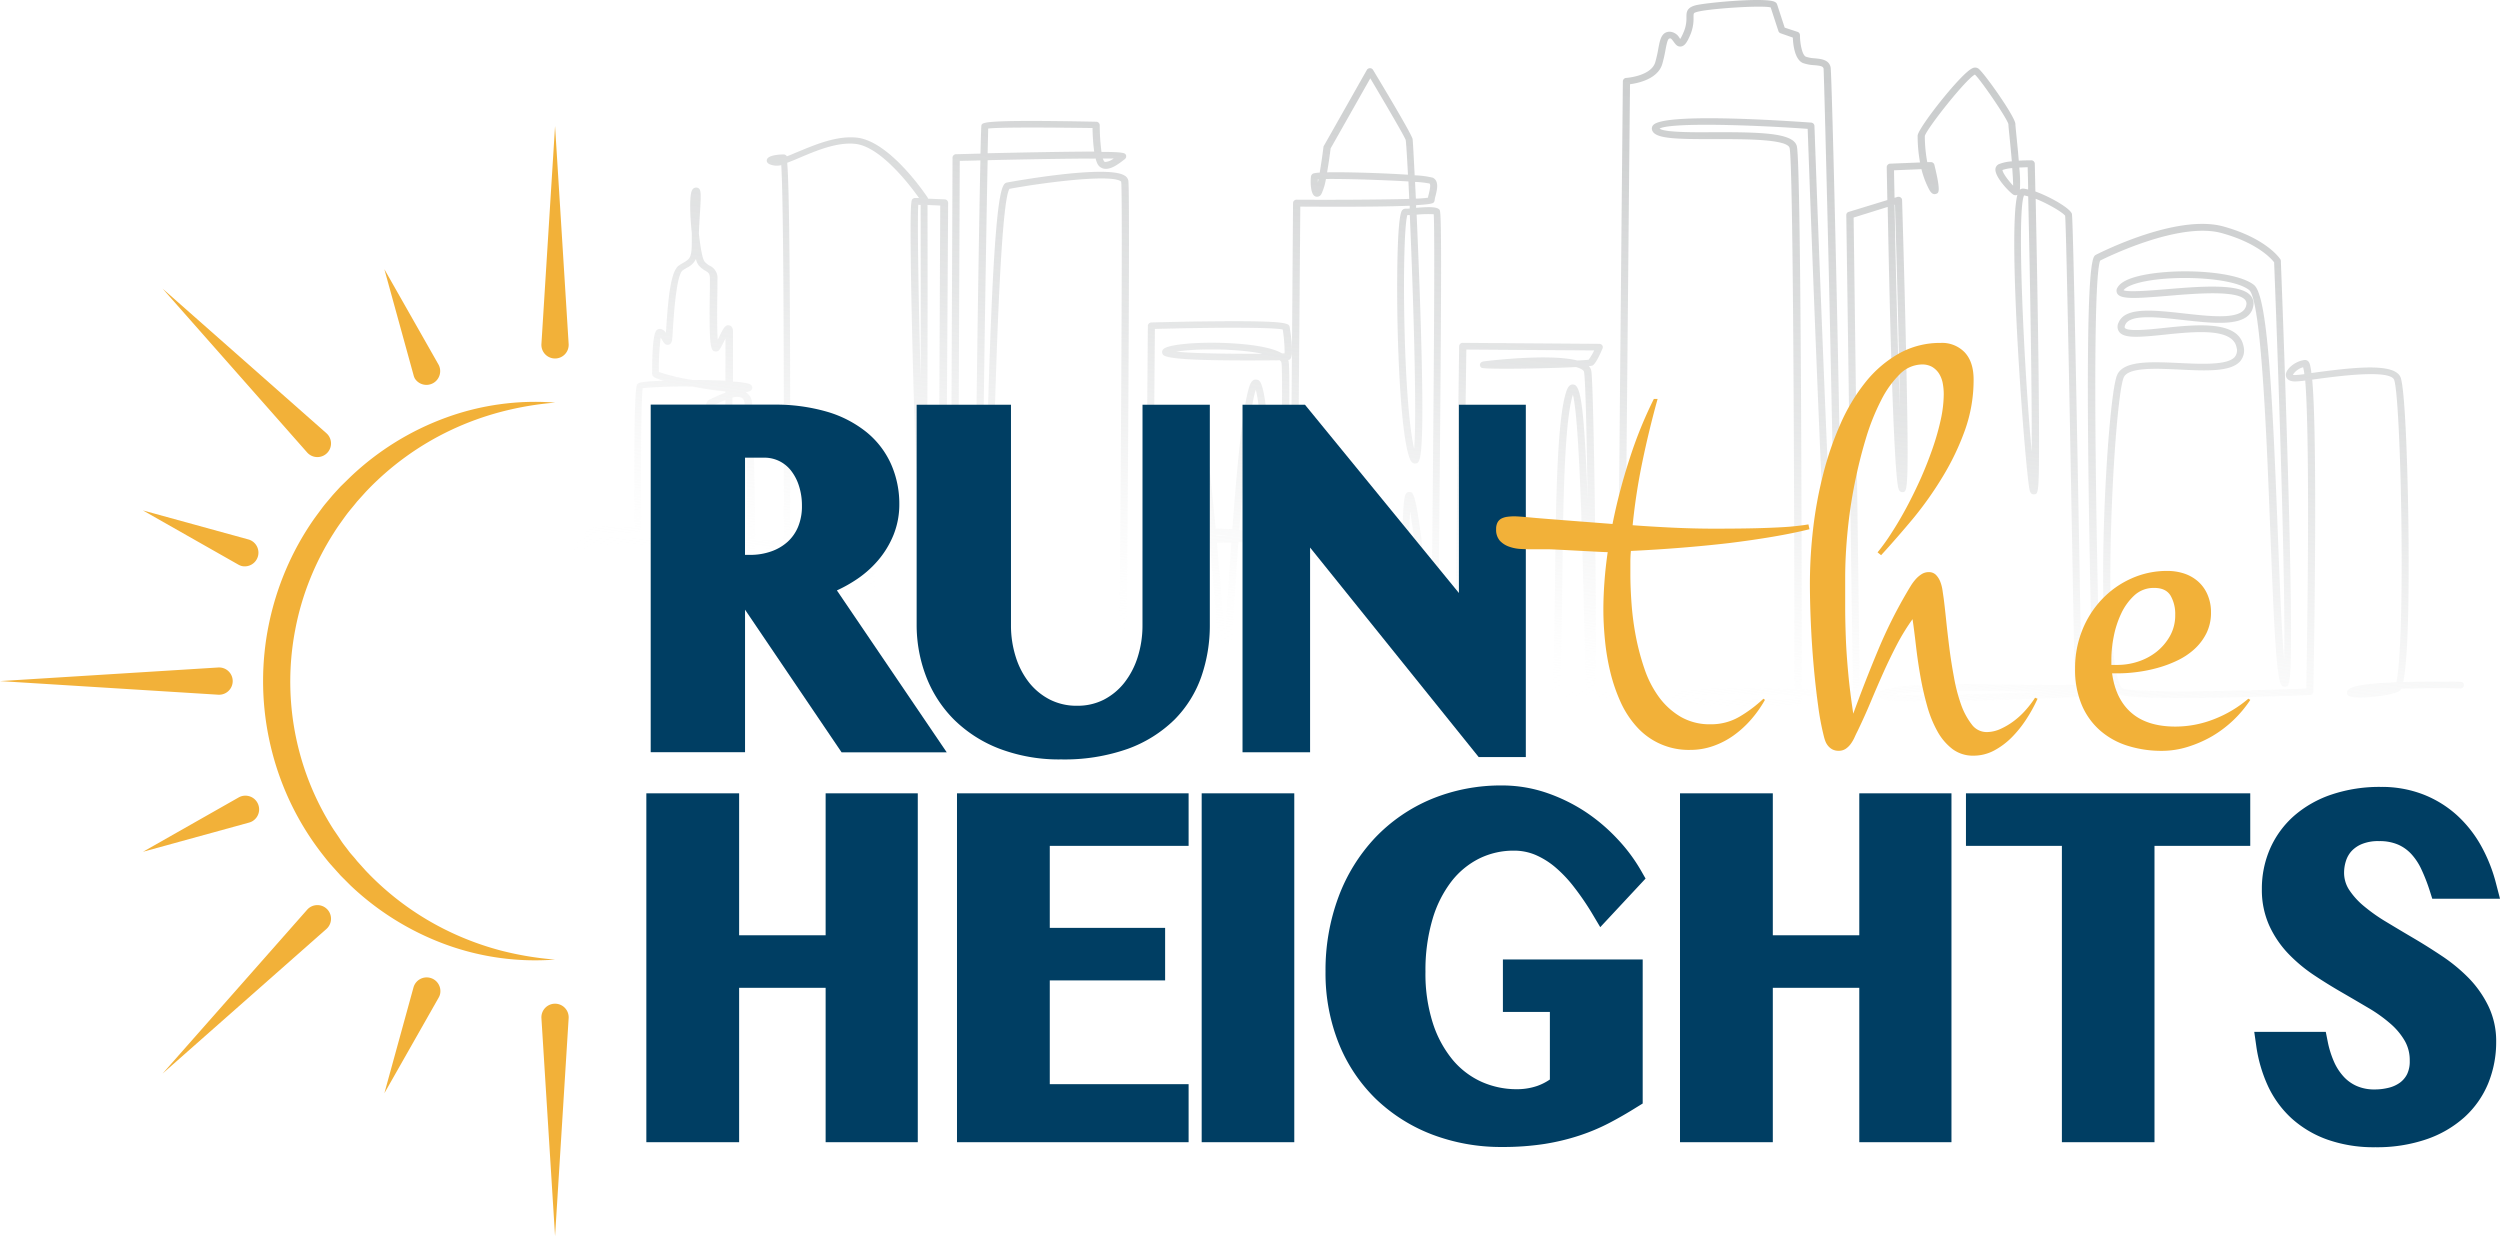 <?xml version="1.0" encoding="UTF-8"?>
<svg xmlns="http://www.w3.org/2000/svg" xmlns:xlink="http://www.w3.org/1999/xlink" viewBox="0 0 705.7 348.94" preserveAspectRatio="xMinYMid"><defs><linearGradient id="linear-gradient" x1="391.54" y1="381.17" x2="468.2" y2="-136.14" gradientUnits="userSpaceOnUse"><stop offset="0.36" stop-color="#fff" stop-opacity="0"/><stop offset="0.41" stop-color="#e8e9e9" stop-opacity="0.25"/><stop offset="0.47" stop-color="#d2d4d5" stop-opacity="0.48"/><stop offset="0.53" stop-color="#c0c3c4" stop-opacity="0.67"/><stop offset="0.6" stop-color="#b3b6b7" stop-opacity="0.81"/><stop offset="0.66" stop-color="#a9acad" stop-opacity="0.92"/><stop offset="0.73" stop-color="#a3a7a8" stop-opacity="0.98"/><stop offset="0.82" stop-color="#a1a5a6"/></linearGradient></defs><g id="Layer_2" data-name="Layer 2"><g id="Group_2_copy_2_Image" data-name="Group 2 copy 2 Image"><path d="M435.56,200.77c-2.51,0-6.11-.18-9.26-.43-10.09-.79-10.25-1.61-10.39-2.34-.24-1.21,1.39-1.52,2.18-1.67,3.45-.65,11.94-.94,20-1.06.58-6.19.72-18.81.85-30.27.24-21.75.51-46.41,3.16-54.36.24-.73.74-2.27,2.05-2.09,1.83.25,3,4,4,32.7-.24-18-.6-33.92-1-36.24,0-.08-.06-.34-.54-.67a6,6,0,0,0-1.76-.73c-8.55.45-25.83.7-26.63.21a.94.94,0,0,1-.45-1c.15-.66.85-.77,1.08-.81s18.35-2.31,26.37-.25c1.6-.07,2.75-.14,3.22-.22A15.67,15.67,0,0,0,450,98.92l-36.08-.25-1.34,100a.9.9,0,0,1-.32.67,1,1,0,0,1-.75.25c-.13,0-6.84-.41-14.34-.65-2.39.88-19.43,1.53-20.9.73a1,1,0,0,1-.56-1c.13-.8,1.05-1,1.95-1.17,3.27-.67,11-.65,18.3-.44.23-2.69.13-11.88,0-20.79-.16-14.84-.34-31.67.58-36,.2-1,.66-1.44,1.35-1.4,1.2.06,2.07.11,5.15,29.11.34,3.22.67,6.44,1,9.5.51-46.06,1.1-110.85.67-117a31.44,31.44,0,0,0-4.82.12c.32,7.45.67,16,.95,24.28,1.52,45.26.12,45.61-1.11,45.93-.77.19-1.36-.26-1.78-1.36-2.6-6.69-3.3-30.56-3.45-37.71-.22-10.31-.23-30.33,1.26-32.33a1.19,1.19,0,0,1,1-.5c.3,0,.71,0,1.17-.05,0-.26,0-.53,0-.79-5.18.22-14.4.36-30.88.25l-1.08,138.18a1,1,0,0,1-1,.93h-2.55a.81.81,0,0,1-.37.4,1.16,1.16,0,0,1-1.07,0,.73.73,0,0,1-.42-.44c-9.16,0-29.53-.12-33-.55-1.14-.15-1.91-1.05-2.36-2.71,0,.66,0,1.08,0,1.22,0,1.17-.38,1.9-1.14,2.17-1,.39-2.1-.37-2.69-.9-.54-.08-1.79-.27-3.49-.5a1,1,0,0,1-.94.88c-29.86,1.76-30.21.12-30.39-.77-.25-1.18,1.36-1.7,2.33-2,6.91-2.2,19.49-1.18,27-.27.43-49.18,1.09-139.5.61-142.66,0,0-.05-.09-.16-.16-3.17-2.1-23.25.63-31.38,2.17-2.61,4-4,55.57-4.85,89.81-.65,25.08-1.22,46.75-2.07,50.6a1.31,1.31,0,0,1-.86,1.13,1.12,1.12,0,0,1-1-.25c-.54-.52-1.45-1.38-.51-80.12.27-22.26.75-53.46,1.09-69.2l-5.83.14-.62,150a1,1,0,0,1-1,.93c-5.95.11-35.79.59-38.34-.39-2.13-.81-2.46-7.31-1.45-29,.08-1.9.16-3.59.21-4.91,0-1,.1-2.68,1.4-2.78.95-.06,1.83-.13,4.76,10.27.91,3.23,1.81,6.76,2.52,9.76.24-5.42.41-14.12.56-22.13.23-12.68.48-25.79,1-30.7.1-.94.24-1.68.93-1.94a1.25,1.25,0,0,1,1.11.17c.47.36,1.57,1.22,4.47,32.15,1.15,12.2,2.59,30,2.33,32.5,1.32.83,9.06.58,16-.2l.61-131.13-3.59-.15c0,5.38.06,22.67,0,39.78,0,12-.07,21.65-.15,28.54-.16,13.83-.16,13.83-1.35,13.92a1.06,1.06,0,0,1-1.15-1c-.5-2.87-1.2-24.22-1.64-42.83-.92-39.05-.33-39.7,0-40.05a1.12,1.12,0,0,1,.78-.34l1.11,0c-2.18-3.09-10.7-14.51-18-15.28-5.16-.54-10.92,1.89-15.56,3.85-1.36.58-2.57,1.09-3.65,1.48.41,4.67.79,20.17.85,73.55,0,36.66-.12,73.61-.12,74a.88.88,0,0,1-.33.68,1,1,0,0,1-.75.25c-2.14-.17-5.16-.37-8.56-.54v.23a1,1,0,0,1-.88.94c-28.15,3.24-29,1.24-29.29.48-.18-.45-.18-1.15.91-1.87,3.55-2.33,17.25-2.21,27.25-1.76,0-4.14,0-8.78-.07-13.68-9.13-.79-27.37-.84-44.7-.32-.85,5.56-1.51,11.76-1.28,13.44a.67.67,0,0,1,.52.57,1,1,0,0,1-.65,1.16,1.22,1.22,0,0,1-1,0c-2.55,0-13.14,1-19.78,1.7a1,1,0,0,1-1.1-.83,1,1,0,0,1,.89-1c11.3-1.14,16.63-1.62,19.19-1.67-.16-1.84,0-5.75,1.39-14.34a1,1,0,0,1,1-.8c.13,0,12.93-.4,25.7-.36,9.64,0,15.86.28,19.89.64,0-.71,0-1.41,0-2.13-3.91.21-13.54.58-23,.75-22.22.4-22.7-.59-23.09-1.38-.63-1.29-.9-7.14-.94-11.16a6.38,6.38,0,0,1-.82,0,1.88,1.88,0,0,1-1.23-.81c-1.49-2.12-.2-8.51-.19-8.57.12-.47.21-.82,2.85-1,.45-2.22,1-2.56,1.33-2.74,1.33-.77,4.33-.78,8.76-.72,1.41,0,3.26,0,4.14,0v-.17c-.24-39,.47-39.69.89-40.12.22-.23.68-.7,7.44-.88a16,16,0,0,1-2.4-.79c-.23-.12-.95-.48-.95-1.19,0-11.39,1-12.09,1.45-12.43a1.29,1.29,0,0,1,1.06-.2,2.59,2.59,0,0,1,1.39,1.07c0-.28,0-.58.06-.89.63-10.09,1.45-16.64,3.61-18.11.51-.35,1-.62,1.39-.86,1.67-1,2.24-1.29,2.24-6,0-.73,0-1.51,0-2.3-.56-5.24-.68-10.94.11-12.14a1.25,1.25,0,0,1,1.45-.65c1.13.33,1.09,1.37.72,7.55-.11,1.72-.22,3.6-.28,5.37.41,3.78,1,7.22,1.62,7.94a5,5,0,0,0,1.42,1.14,3.81,3.81,0,0,1,2.2,3.87c0,.52,0,1.44,0,2.62-.06,3-.19,10.69.08,14.42l.37-.74c1.19-2.44,1.73-3.55,2.87-3.31s1.07,1.48,1.07,2.23c0,2.08,0,7.29,0,13.64a25.27,25.27,0,0,1,4.26.53c.26.08,1.06.31,1.18,1a1.1,1.1,0,0,1-.56,1.1,3.25,3.25,0,0,1-1.3.38,3.48,3.48,0,0,1,1.72,2.47c.45,2.17.76,20.51,1,39.21,2.24,0,3.83,0,4.32,0a1.15,1.15,0,0,1,.61,0,1,1,0,0,1,.65,1.06.86.86,0,0,1-.24.56c-.4,2.19-.79,13.89-.58,23.58.84.38,1,.75,1.09,1.07.76,2.13,1.93,12.34.66,13.76l1.43.1c.16-38.34.32-131.8-.62-145.93a4.94,4.94,0,0,1-2,.11c-.72-.13-2.2-.4-2.08-1.52.16-1.52,4-1.6,4.76-1.6a1.1,1.1,0,0,1,.73.29.64.64,0,0,1,.17.24c1-.36,2-.82,3.13-1.28,4.86-2,10.91-4.6,16.61-4,9.39,1,19.59,16.27,20,16.92a1.37,1.37,0,0,1,.13.31l4.66.2a1,1,0,0,1,1,.94L266.83,190a1,1,0,0,1-.87.92c-4.94.59-16.66,1.73-18.72-.36a1.44,1.44,0,0,1-.42-1.39c.39-2.22-3-43.28-5.2-58.06-.32,6.27-.51,16.32-.7,26.11-.53,28.6-.68,28.61-2.09,28.73-1.05.08-1.24-1-1.35-1.49a186.46,186.46,0,0,0-5.82-21.57c0,1.19-.11,2.6-.19,4.16-.35,7.56-1.16,25.16.31,27.17,2.36.6,23.09.47,36.48.24l.62-150a1,1,0,0,1,1-.93l6.89-.17c.11-4.86.21-7.85.27-8,.27-.83.53-1.62,32.39-1a1,1,0,0,1,1,.94,57.69,57.69,0,0,0,.5,7.58c6.57,0,6.7.37,6.92.93a1,1,0,0,1-.33,1.1l-.28.22c-1.8,1.4-3.86,2.87-5.69,2.47a2.52,2.52,0,0,1-1.79-1.44,6.71,6.71,0,0,1-.48-1.4h-.17c-7.53,0-19.52.21-30.32.46-.49,25.36-1.65,95.18-1.55,129.25.3-8.73.59-19.69.89-31.41.52-20,1.12-42.71,1.95-60.27,1.47-30.75,3-31,4.26-31.28.28-.06,28.19-5.21,33.17-1.91a2.07,2.07,0,0,1,1,1.42c.59,3.94-.44,125.84-.59,143.19,2.35.31,3.9.57,4.13.61a1,1,0,0,1,.56.28,3.9,3.9,0,0,0,.6.49,1.85,1.85,0,0,0,0-.25c0-2.72.8-102.37.81-103.38a1,1,0,0,1,1-.93c.09,0,9.56-.28,18.93-.34,19.82-.15,19.94.62,20.11,1.69.13.79,1.24,7.76.17,8.94a1.14,1.14,0,0,1-.59.34,2.26,2.26,0,0,1,.16.67c.54,5.49-.49,47.8-.53,49.6a1,1,0,0,1-1,.91h0a2.34,2.34,0,0,1,.74,1.48c.13,1.88.26,12.36.23,22.56,0,11.14-.19,16.23-.44,18.62h1.18L365,57.3a.93.93,0,0,1,.3-.66,1,1,0,0,1,.71-.27c9.72.07,23.91,0,31.79-.22-.08-1.74-.16-3.39-.23-4.93-7-.42-18.1-.77-23.29-.69A16,16,0,0,1,373,54.77a1.39,1.39,0,0,1-1.74.67c-1.57-.67-1.33-5.27-1.15-5.83a1.08,1.08,0,0,1,.67-.66,7.46,7.46,0,0,1,1.74-.21c.41-2.34.79-5,1.06-7.21a.85.85,0,0,1,.11-.34l12.14-21.44a1,1,0,0,1,.87-.5,1,1,0,0,1,.88.48c2.55,4.22,10.89,18.11,11.17,19.53.06.34.29,4.27.58,10.23a25.07,25.07,0,0,1,5.12.67c1.83.93,1.22,3.36.77,5.14a7.42,7.42,0,0,0-.25,1.18,1,1,0,0,1-.32.71c-.17.16-.5.47-4.92.72l0,.75c3.85-.29,5.78-.31,6.56.48.44.44.78.79.17,69.14-.3,33.6-.71,67.54-.71,67.88a1,1,0,0,1-1,.93,1,1,0,0,1-1-.86c-1.49-16.73-4.05-42-5.7-51.9-.41,7-.27,20.55-.14,31.85.14,13.38.14,18.66,0,20.87,5.54.19,10.52.45,12.64.58l1.34-99.92a1,1,0,0,1,1-.93h0l38.56.28a1,1,0,0,1,.82.41.88.88,0,0,1,.1.87c-.64,1.53-1.86,4.2-2.77,4.81a3.92,3.92,0,0,1-1.11.21,2.56,2.56,0,0,1,.71,1.37c.42,2.6.89,26.65,1.11,48,.29,27.4.17,38.17-.07,42.49,3.39,0,5.73,0,6.07,0l2.49,0c-1.92-2.83-2.07-8-2.07-15.74,0-12,1.36-155.09,1.37-156.53A1,1,0,0,1,459,22c.07,0,7.08-.48,8.25-4.44a37.14,37.14,0,0,0,.87-3.88c.48-2.53.89-4.73,3.29-4.73a3.44,3.44,0,0,1,2.7,1.8,3,3,0,0,0,.18.24,9.43,9.43,0,0,0,.76-1.46,9.89,9.89,0,0,0,1-4.66c0-1.35,0-2.62,2.41-3.33C481.23.76,498.28-.81,500.94.51a1.26,1.26,0,0,1,.71.75l2.13,6.54L507.43,9a1,1,0,0,1,.66.88c0,2.28.59,5.68,1.68,6.13a9.45,9.45,0,0,0,2.48.45c1.82.17,4.07.38,4.5,2.57.26,1.31,1.4,46.54,2.21,88,.48,24.19.81,44.72.94,59.37.26,27.65,0,27.72-1,28a1.07,1.07,0,0,1-1.27-.62c-1.82-4.16-6.67-138.14-7.36-157.41-18.92-1.33-39.12-1.69-41.8-.06,1.35,1.09,10,1.07,15.75,1,13.31,0,22.12.24,23,4,1.28,5.64,1.38,129.92,1.39,153.19,6.45.24,11.91.53,14.44.67L521.17,60.71a.92.92,0,0,1,.69-.9l10.9-3.34c-.1-5.18-.16-8.62-.17-9.27a1,1,0,0,1,1-1l8.4-.34a41.38,41.38,0,0,1-.68-7.57c0-2,12.16-17.53,15.42-19a1.65,1.65,0,0,1,1.75.08c1.68,1.29,10.42,13.63,10.42,15.64,0,.3.15,1.82.33,3.58.27,2.68.48,4.9.63,6.76,1.6-.09,3-.1,3.52-.1a1,1,0,0,1,1,.92c0,.08.07,3.06.17,7.88,4.32,1.57,9.79,4.74,10.3,6.3.45,1.38,2.16,98.89,2.74,132.87a18.35,18.35,0,0,0,3.06-.3c0-.69,0-2.06-.09-4-2.71-115.06-.15-116.37,1.08-117,2.33-1.18,23.14-11.5,35.95-8,12.11,3.33,15.94,9,16.1,9.26a.93.93,0,0,1,.15.46c0,.29,1.18,30,2,59.46.5,17.28.78,31.07.85,41,.14,19.45-.46,19.55-1.55,19.74-.37.07-1,0-1.44-1.06-1.34-3.71-2-21.67-2.83-42.48-1-26.14-2.54-65.66-6-68.44-4.28-3.43-19.85-4.25-29.12-2.49-3.33.63-5.66,1.58-6.3,2.57,1.37.58,7.53.07,12.09-.3,9.55-.79,20.38-1.68,23.59,1.61a3.46,3.46,0,0,1,.92,3.18c-1.12,6-10.63,4.93-19.82,3.9-7.42-.83-15.09-1.69-16.33,1.4-.12.29-.23.67-.07.86.87,1,6.4.48,10.85,0,9.44-1,21.19-2.2,22.62,5.13a4.68,4.68,0,0,1-1,4.32c-2.76,3-9.72,2.63-17.1,2.28-6.82-.32-14.54-.68-15.74,2.29-2.7,6.7-6.44,76.68-.84,87,.37.68.62.75.63.75,6.5,1.66,45.21.26,51.76,0,.58-30.2.87-73.24-.29-86.94a27.41,27.41,0,0,1-2.84.26c-2.31,0-2.59-1.29-2.63-1.69-.14-1.73,2.54-4,5.21-4.36a1.23,1.23,0,0,1,1,.27c.29.24.68.56,1,3.4l.66-.09c11.8-1.6,22.55-2.71,24.44,1.14,1.45,3,2.19,29.31,2.32,45.23.22,26.83-.65,37-1.51,40.95,7.7-.23,15.56-.09,16.13-.07a.94.94,0,1,1-.05,1.87c-.14,0-8.68-.16-16.67.09a1.33,1.33,0,0,1-.65.73c-2.85,1.45-12.46,2.34-14.09,1.3a1.11,1.11,0,0,1-.54-1.07c.1-.71.81-1.09,1.93-1.47,2.14-.73,6.87-1.11,12-1.31.92-3.86,1.7-17.68,1.47-42.06-.2-22-1.16-41.43-2.12-43.4-1.43-2.91-16.09-.92-22.35-.08l-.74.1c.51,5.58.91,17.36.83,42.69-.07,22.6-.51,45.2-.51,45.42a1,1,0,0,1-1,.92c-1.87.08-45.93,1.85-53.31,0a3.1,3.1,0,0,1-1.88-1.71c-6-11-2.09-81.46.75-88.5,1.72-4.25,9.48-3.88,17.71-3.5,6.27.29,13.38.62,15.49-1.65a2.93,2.93,0,0,0,.57-2.74c-1.1-5.61-11.82-4.5-20.44-3.61-7.09.74-11.17,1.06-12.65-.73a2.49,2.49,0,0,1-.22-2.68c1.8-4.46,9.88-3.55,18.44-2.59,8.26.92,16.81,1.88,17.61-2.36a1.65,1.65,0,0,0-.43-1.59c-2.54-2.61-13.75-1.69-21.94-1-8.69.71-12.92,1-14-.58a1.58,1.58,0,0,1,0-1.74c.87-1.62,3.48-2.85,7.75-3.66,10-1.89,25.92-1,30.81,2.9,3.84,3.08,5.2,30.88,6.7,69.81.55,14.26,1.08,28,1.8,35.79.41-18.68-1.32-73.59-2.83-112-.75-1-4.72-5.49-14.83-8.26-11.81-3.25-32.06,6.66-34.26,7.76-.88,1.8-2.52,17-.2,115.38.06,2.67.1,4.28.1,4.53a1.08,1.08,0,0,1-.38.82c-.5.47-1.78.75-4.65.88,0,.21,0,.41,0,.62a1,1,0,0,1-1,.95c-.14,0-13.94.65-27.62,1-28.5.79-28.7-.2-28.93-1.34s1.16-1.51,1.82-1.72c5.91-1.83,22.83-1.61,37.74-1.41,5.61.07,11.66.15,15.9.06-.79-45.83-2.3-128.78-2.68-132.4-.52-.86-4.67-3.36-8.32-4.81.18,8.89.45,22.62.65,36.24.2,13.41.3,24.09.3,31.76,0,15.3-.22,15.32-1.39,15.43-1,.09-1.22-.93-1.3-1.37-1.31-6.67-6.3-72.27-3.42-83.18a1.22,1.22,0,0,1-1.21-.08c-1.12-.76-5.11-4.86-5-7.15a1.7,1.7,0,0,1,1-1.43,11.85,11.85,0,0,1,3.64-.78c-.21-2.54-.47-5.09-.63-6.75-.23-2.27-.34-3.38-.34-3.75-.27-1.44-7.42-12-9.45-14-2.53,1.26-13.4,15-14.14,17.31a40.3,40.3,0,0,0,.69,7.41l1,0a1,1,0,0,1,1,.72c1.9,7.78,1.25,8,.43,8.25-1.14.36-1.76-.92-2.31-2.06a24.77,24.77,0,0,1-1.76-4.93l-7.74.32c0,1.33.07,4.06.14,7.77l.82-.25a1.06,1.06,0,0,1,.88.13.92.92,0,0,1,.43.74c0,.2.63,20.57,1.08,40.69.93,41.55.45,41.61-.84,41.77-.64.08-1.09-.32-1.3-1.17-1.44-5.86-2.58-56.33-3-79.34l-9.62,3L525,196.25a.93.93,0,0,1-.31.69,1.06,1.06,0,0,1-.76.25c-4.66-.27-10-.52-15.39-.73v1.66a1,1,0,0,1-1,.94c-34.68,1-35.32-1.09-35.55-1.86-.11-.35-.14-1,.88-1.6,3.17-1.76,20-1.56,33.65-1.08,0-52.87-.31-148.12-1.35-152.73-.58-2.56-12.88-2.53-21-2.51-11.16,0-17-.08-17.81-2.53a1.43,1.43,0,0,1,.3-1.43c2.93-3.43,34.88-1.41,44.6-.71a1,1,0,0,1,.92.9c1.15,32.32,3.89,104.39,5.78,138.77-.27-44.92-3.06-153.9-3.2-154.89-.13-.67-.79-.84-2.73-1a11.06,11.06,0,0,1-3.08-.59c-2.38-1-2.8-5.32-2.87-7.19L502.64,9.4a1,1,0,0,1-.62-.6l-2.19-6.7c-2.41-.69-17.69.36-20.78,1.26-1,.3-1,.3-1,1.53a11.68,11.68,0,0,1-1.11,5.39c-.75,1.69-1.43,2.75-2.47,2.85s-1.53-.68-2-1.3c-.33-.45-.7-1-1-1-.63,0-.85.71-1.32,3.18a39.91,39.91,0,0,1-.92,4.05c-1.25,4.26-6.86,5.42-9.11,5.72C460,35.63,458.74,168,458.74,179.49c0,7.84.17,13.54,2.39,15.47a4.25,4.25,0,0,0,.43.31c5.61.1,5.61.35,5.65,1.2,0,1-.94,1.07-2.54,1.19a7.49,7.49,0,0,1-3.6-.5c-1.5,0-3.17-.06-4.77-.07-.08,0-2.52,0-6.13,0h-.08c-.12.94-.26,1.05-.38,1.15a1.08,1.08,0,0,1-.95.21c-.38-.1-.63-.16-.81-1.36-2.42,0-5.2,0-8.06.06-.4,2.6-1,3.39-1.75,3.52A20.14,20.14,0,0,1,435.56,200.77Zm-14.87-2.9c4.9.66,14,1.25,16.81,1a7,7,0,0,0,.41-1.69C431.39,197.25,424.69,197.46,420.69,197.87Zm54.65-1.09c4.73.67,18.37.76,31.21.43v-.82C493.3,195.94,480,195.85,475.34,196.78Zm59.32-.77c7.39.43,26.79-.1,42.86-.76-2.28,0-4.89,0-7.88-.08C557.06,195,541.73,194.8,534.66,196Zm-244.35-.28c3.95.26,12.54.08,21.35-.35C304.74,194.71,295.83,194.29,290.31,195.73ZM328.81,166c-.14,1.21-.32,2.64-.52,4.22-.63,5-1.41,11.21-1.61,16.32-.31,8.11,1.11,8.38,1.12,8.39,3.22.41,23.08.51,32.34.53-.26-2.61-.53-8.4-1.11-21.59-.27-6-.6-13.34-1-21-3.16.08-6,.14-8.46.18-.46,6.47-.88,12.82-1.24,18.4-1.37,21.06-1.38,21.17-2.65,21.17h0c-1.07,0-1.13-1-1.21-2.25-.5-7.89-1.67-23-3-37.26-2.33,0-4.19,0-5.67-.1-.14,3-.28,5.93-.4,8.69-1,21.5-1,21.5-2.2,21.56-.3,0-1,0-1.14-1l-.07-.41C330.47,173,329.46,168.37,328.81,166ZM444,111.39c-2.5,7.9-2.77,32.18-3,53.63-.19,16.38-.39,25.37-.86,30.22,2.71,0,5.33,0,7.65-.05-.2-3-.34-8.94-.62-20.74C446.69,154.51,445.85,118.64,444,111.39Zm-258.1,83.5c3.22.37,12.55-.23,22-1.21C199,193.39,189.27,193.49,185.88,194.89ZM213.33,192c1.62.08,3.1.17,4.38.25a5.31,5.31,0,0,1-.73-1.67c-.55-1.75-.92-6.33-1.11-11.72a21.59,21.59,0,0,0-2.62-.43C213.29,184.49,213.32,189.35,213.33,192ZM343.5,153.17c.89,9.77,1.69,19.8,2.26,27.27.19-2.79.39-5.88.6-9,.36-5.55.77-11.84,1.22-18.26ZM326,92.86c-.06,7.46-.47,59-.68,86,.27-2.66.62-5.62,1-8.86.26-2.08.49-3.91.63-5.3.11-1.05.27-2.62,1.53-2.66,1,0,1.88-.07,4.32,12.91.2-3.76.42-8.56.63-13.29.13-2.82.26-5.76.4-8.72-3.87-.28-3.94-.78-4-1.28-.16-1.05,1.15-1.35,1.93-1.53s1.42-.29,2.23-.4c.67-13.84,1.46-27.34,2.44-30.82.33-1.17,1-1.36,1.46-1.32,1.18.11,2.31.22,5.26,31.64,1.57,0,3.16.08,4.72.18,1.25-17,2.84-34.07,4.75-40.15.21-.67.7-2.25,2-2.1s2.56.3,4.2,24c.43,6.12.81,12.94,1.16,19.81l1.25,0c.15-6.26,1-43.54.52-48.49a1.27,1.27,0,0,0-.51-.78c-32.45.32-32.85-1-33.16-2a1.2,1.2,0,0,1,.7-1.41c3.59-2.1,25.05-2.31,32.23,1,.32.15.61.31.88.47h.73a42.35,42.35,0,0,0-.53-6.75C359.2,92.35,341.85,92.41,326,92.86ZM213.24,176.57c1,.12,1.88.26,2.57.39-.25-8.68-.06-18.8.58-22.75-.63,0-1.46,0-2.55,0h-.78c0,2.33,0,4.66.06,6.95a1.14,1.14,0,0,1,.21.57,22.66,22.66,0,0,0,.8,3.05c.94,3.06,2,6.54.69,8.32a2.65,2.65,0,0,1-1.6,1C213.23,174.92,213.24,175.75,213.24,176.57Zm146.85-22.91c.35,7,.66,13.93.93,20.15.05,1,.09,2,.13,2.95,0-9.81-.07-20-.23-22.34,0-.11-.14-.31-.5-.56Zm-193.26,19c3.57,1.23,35.95.22,44.39-.25,0-3.37-.06-6.82-.09-10.28-3.93-1.24-27.71-.33-38.11.07-3.19.13-5.39.21-6.88.25C166.15,166.9,166.41,171.29,166.83,172.61Zm46.36-3.79c0,1.06,0,2.11,0,3.13A5,5,0,0,0,213.19,168.82Zm-49.43-8.26h.39a62.34,62.34,0,0,1,.33-6.71l-.72.08C163.37,156,163.15,159.85,163.76,160.56Zm2.71-6.8c-.2,1.81-.3,4.24-.33,6.77l6.8-.25c24.77-1,34.46-.88,38.18-.09,0-2,0-4-.06-6l-6.71-.11C193.16,153.84,174,153.51,166.47,153.76Zm7.85-2c6.26,0,15.72.12,30.06.37l6.66.12c-.21-19.47-.51-36.85-.93-38.82a1.55,1.55,0,0,0-.84-1.25,4.15,4.15,0,0,0-2.52,0c0,3,0,6.14-.08,9.24-.27,25.67-.6,25.7-1.82,25.82-.45,0-1-.13-1.27-1.17-.35-1.62-2.17-10.07-3.39-17.89-2.07-13.26-1-15,.21-15.49l.75-.35c1-.48,2.31-1.07,3.61-1.53v-.35c-2.86-.28-6.2-.8-9.33-1.39a139.1,139.1,0,0,0-14,.44c-.33,2.19-.61,13.3-.45,38.75v.79a1.05,1.05,0,0,1-.34.77c-.6.55-1.7.59-5.83.53-2.69,0-6.75-.09-7.67.45a2.54,2.54,0,0,0-.4,1C168.52,151.83,171,151.79,174.32,151.79Zm169-.65v.12l3.29,0C345.51,151.19,344.4,151.15,343.31,151.14Zm-5.05.1,3.05,0a.49.49,0,0,0,0-.12C340.26,151.15,339.24,151.18,338.26,151.24Zm11.58-1.66a50.48,50.48,0,0,1,8.11,1.3c-.91-17.62-2.1-36-3.49-40.88C352.62,116.1,351.07,132.87,349.84,149.58ZM337.89,121.9c-.73,5.34-1.37,16.53-1.9,27.61,1.59-.15,3.33-.23,5.14-.26C340,137.47,338.83,126.78,337.89,121.9Zm-136.54-7.49c-1,1.43.25,11.93,3,25.5.22-6,.36-15.91.43-27-1,.39-2,.84-2.71,1.18Zm370-59.25c-2.14,4.6.06,50.11,2.17,72.34.07-16-.43-46.8-1-72.06C572.12,55.32,571.72,55.23,571.34,55.16ZM397.27,60.7c-1.61,5.31-1.29,52.45,1.92,66,.8-9.67-.25-43.4-1.23-66Zm137.52-2.88c.27,14,.81,38.9,1.51,57.23-.25-16.67-.84-39.42-1.38-57.26ZM195.48,107.26c3.14,0,6.48.08,9.3.21,0-3.92,0-7.93,0-11.93,0,.09-.09.18-.13.26-.47,1-1,2-1.43,2.73a1.27,1.27,0,0,1-1.43.67c-1.19-.31-1.7-1.15-1.4-17.9,0-1.16,0-2.07,0-2.58,0-1.53-.4-1.77-1.27-2.29a6.94,6.94,0,0,1-1.94-1.58,5.14,5.14,0,0,1-.74-1.73A5.24,5.24,0,0,1,194,75.53c-.38.22-.8.46-1.27.78-1.82,1.24-2.55,12.88-2.79,16.7-.09,1.52-.16,2.53-.23,3-.05.29-.19,1.18-1.06,1.32s-1.31-.6-1.79-1.45l-.36-.61A67.37,67.37,0,0,0,186,105,54.89,54.89,0,0,0,195.48,107.26ZM259.21,57.8c-.3,4.45.1,28.32.67,49.05.05-15.48,0-33.91,0-49Zm388,48a2.09,2.09,0,0,0,.61.07,25.46,25.46,0,0,0,2.65-.26,11.74,11.74,0,0,0-.35-1.94A5,5,0,0,0,647.22,105.81ZM332.06,99.26c3.53.38,11.15.66,24.3.6C349.14,98.31,337.25,98.39,332.06,99.26Zm31.21.55h0Zm36.17-48.46c.07,1.48.15,3.06.23,4.72a33.3,33.3,0,0,0,3.4-.26c.05-.28.13-.59.22-.94.18-.7.71-2.82.22-3.07A28,28,0,0,0,399.44,51.35ZM570,47.29a38.46,38.46,0,0,1,.18,6.25,1.43,1.43,0,0,1,1-.3,11.32,11.32,0,0,1,1.32.26c0-2.15-.09-4.25-.13-6.3Zm-4.74.68c0,.78,1.63,3,3,4.43,0-1.19-.1-3-.25-4.95A10.94,10.94,0,0,0,565.23,48ZM372,50.62c0,.25,0,.56,0,.89.06-.28.12-.59.19-.9Zm4.85-2c5.81,0,14.49.3,20.59.7-.27-5.21-.49-8.79-.63-9.77-.3-1-6-10.69-10-17.44l-11.2,19.78c-.14,1.12-.51,4-1,6.75Zm-65.55-3.9a3.4,3.4,0,0,0,.24.6c.17.35.34.39.41.4a4.23,4.23,0,0,0,2.42-1C313.53,44.77,312.5,44.75,311.29,44.75Zm-32.36-8.46c0,1-.08,3.49-.15,7,4.15-.09,9.31-.2,14.44-.29,7.08-.12,12.09-.18,15.64-.18a55.61,55.61,0,0,1-.47-6.65C298,36,282.18,35.87,278.93,36.29Z" style="opacity:0.6;fill:url(#linear-gradient)"/><path d="M156.68,270.87a73.6,73.6,0,0,1-30.81-4.24A78,78,0,0,1,99,250l-2.84-2.84c-.89-1-1.8-2-2.69-3s-1.71-2.06-2.54-3.12-1.61-2.14-2.39-3.24a78.9,78.9,0,0,1-7.82-14.07,79.85,79.85,0,0,1-4.82-15.41,79.79,79.79,0,0,1,0-32.14,80.55,80.55,0,0,1,4.82-15.41A79.38,79.38,0,0,1,88.5,146.7c.77-1.09,1.59-2.16,2.38-3.24s1.69-2.08,2.54-3.11,1.8-2,2.7-3L99,134.54a77.8,77.8,0,0,1,26.92-16.66,73.41,73.41,0,0,1,30.81-4.23,88.72,88.72,0,0,0-15.13,2.56,82,82,0,0,0-14.24,5.16,80.21,80.21,0,0,0-24.08,17.44l-2.49,2.76c-.78,1-1.57,1.91-2.34,2.87s-1.49,2-2.21,3-1.4,2-2.06,3.06a77.87,77.87,0,0,0-6.72,13.1,76.28,76.28,0,0,0-4.11,14.09A77.55,77.55,0,0,0,87.4,221a77.85,77.85,0,0,0,6.72,13.1c.67,1,1.38,2,2.06,3.07s1.48,2,2.21,3S100,242,100.74,243l2.48,2.76a80,80,0,0,0,24.09,17.44,81.89,81.89,0,0,0,14.23,5.16A88.82,88.82,0,0,0,156.68,270.87Z" style="fill:#f2b139"/><path d="M61.56,196.1,0,192.26l61.56-3.84a3.85,3.85,0,1,1,0,7.68Z" style="fill:#f2b139"/><path d="M86.7,127.72,45.89,81.47l46.25,40.82a3.85,3.85,0,1,1-5.1,5.77A3.64,3.64,0,0,1,86.7,127.72Z" style="fill:#f2b139"/><path d="M152.83,97.15l3.85-61.56,3.84,61.56a3.85,3.85,0,1,1-7.69,0Z" style="fill:#f2b139"/><path d="M92.14,262.23,45.89,303.05,86.7,256.8a3.85,3.85,0,0,1,5.78,5.09A3.64,3.64,0,0,1,92.14,262.23Z" style="fill:#f2b139"/><path d="M160.52,287.37l-3.84,61.57-3.85-61.57a3.85,3.85,0,1,1,7.69,0Z" style="fill:#f2b139"/><path d="M70.27,232.21l-29.91,8.23,27-15.33a3.87,3.87,0,0,1,3.83,6.73A3.81,3.81,0,0,1,70.27,232.21Z" style="fill:#f2b139"/><path d="M123.83,281.6l-15.33,27,8.23-29.91a3.87,3.87,0,0,1,7.46,2.06A3.78,3.78,0,0,1,123.83,281.6Z" style="fill:#f2b139"/><path d="M67.33,159.41l-27-15.33,29.91,8.23a3.87,3.87,0,0,1-2,7.47A4.39,4.39,0,0,1,67.33,159.41Z" style="fill:#f2b139"/><path d="M116.73,105.86,108.5,76l15.33,27a3.88,3.88,0,0,1-6.74,3.83A4.26,4.26,0,0,1,116.73,105.86Z" style="fill:#f2b139"/><polygon points="233.06 264.01 208.64 264.01 208.64 223.94 182.45 223.94 182.45 322.42 208.64 322.42 208.64 278.84 233.06 278.84 233.06 322.42 259.07 322.42 259.07 223.94 233.06 223.94 233.06 264.01" style="fill:#003e63"/><polygon points="270.14 322.42 335.52 322.42 335.52 306.04 296.33 306.04 296.33 276.75 328.89 276.75 328.89 261.92 296.33 261.92 296.33 238.77 335.52 238.77 335.52 223.94 270.14 223.94 270.14 322.42" style="fill:#003e63"/><rect x="339.21" y="223.94" width="26.14" height="98.48" style="fill:#003e63"/><path d="M409.76,248.75a22.9,22.9,0,0,1,7.85-6.43,21.9,21.9,0,0,1,9.73-2.2,15.46,15.46,0,0,1,6.09,1.2,22.38,22.38,0,0,1,5.65,3.53,36.63,36.63,0,0,1,5.26,5.58,76.67,76.67,0,0,1,5,7.29l2.38,4L464.51,248l-1.28-2.24a47.39,47.39,0,0,0-6.65-8.92,50.71,50.71,0,0,0-9-7.65,48.51,48.51,0,0,0-11-5.39A38.9,38.9,0,0,0,424,221.72a51.27,51.27,0,0,0-19.94,3.84,46.88,46.88,0,0,0-15.85,10.87,49.66,49.66,0,0,0-10.35,16.68,59.17,59.17,0,0,0-3.69,21.22,53.33,53.33,0,0,0,3.71,20.14,45.7,45.7,0,0,0,10.46,15.7,47.33,47.33,0,0,0,15.87,10.06,54.62,54.62,0,0,0,19.85,3.54,76.56,76.56,0,0,0,11.88-.85,63.57,63.57,0,0,0,9.86-2.37,56.25,56.25,0,0,0,8.53-3.59c2.56-1.34,5.16-2.84,7.74-4.46l1.63-1V270.83H424.24v14.82H437.5v19.07a15.29,15.29,0,0,1-3.58,1.82,17.54,17.54,0,0,1-5.72.92,24.23,24.23,0,0,1-10-2.09,23,23,0,0,1-8.08-6.13,31.13,31.13,0,0,1-5.62-10.32,45.6,45.6,0,0,1-2.12-14.59,50.86,50.86,0,0,1,2-14.89A32.41,32.41,0,0,1,409.76,248.75Z" style="fill:#003e63"/><polygon points="524.84 264.01 500.43 264.01 500.43 223.94 474.23 223.94 474.23 322.42 500.43 322.42 500.43 278.84 524.84 278.84 524.84 322.42 550.86 322.42 550.86 223.94 524.84 223.94 524.84 264.01" style="fill:#003e63"/><polygon points="554.95 238.77 582.03 238.77 582.03 322.42 608.17 322.42 608.17 238.77 635.2 238.77 635.2 223.94 554.95 223.94 554.95 238.77" style="fill:#003e63"/><path d="M696.91,276.13a47.6,47.6,0,0,0-7.44-6.16c-2.63-1.76-5.33-3.47-8.05-5.07s-5.27-3.12-7.83-4.67a48.71,48.71,0,0,1-6.44-4.56A20.81,20.81,0,0,1,663,251a8.81,8.81,0,0,1-1.31-4.76,10.91,10.91,0,0,1,.53-3.24,7.54,7.54,0,0,1,1.55-2.73,8.28,8.28,0,0,1,2.91-2,12.08,12.08,0,0,1,4.88-.84,13.08,13.08,0,0,1,5.4,1,11.17,11.17,0,0,1,3.76,2.71,16.89,16.89,0,0,1,2.82,4.32,50.26,50.26,0,0,1,2.27,5.8l.77,2.43H705.7l-1.14-4.38a44.49,44.49,0,0,0-4.13-10.43,34.21,34.21,0,0,0-6.84-8.72,30.89,30.89,0,0,0-9.52-5.89,32.35,32.35,0,0,0-11.94-2.14,42.54,42.54,0,0,0-13.88,2.12,31.28,31.28,0,0,0-10.63,6,26.67,26.67,0,0,0-6.79,9.24,28.12,28.12,0,0,0-2.35,11.5,24.48,24.48,0,0,0,2.11,10.33,28.91,28.91,0,0,0,5.38,7.91,43.55,43.55,0,0,0,7.27,6.06c2.55,1.7,5.19,3.33,7.86,4.87s5.14,3,7.62,4.46a41.07,41.07,0,0,1,6.16,4.44,18.9,18.9,0,0,1,4,4.86,10.94,10.94,0,0,1,1.34,5.51,8.23,8.23,0,0,1-.75,3.8,6.76,6.76,0,0,1-2,2.37,9.08,9.08,0,0,1-3.1,1.43,16.2,16.2,0,0,1-4,.5,12.32,12.32,0,0,1-5.06-.95,11,11,0,0,1-3.71-2.63,15.41,15.41,0,0,1-2.74-4.2,27.24,27.24,0,0,1-1.78-5.67l-.56-2.81H636.33l.57,4a40.52,40.52,0,0,0,3.29,11.27,28.9,28.9,0,0,0,6.69,9.16,30.09,30.09,0,0,0,10.13,6,39.39,39.39,0,0,0,13.5,2.14,43.18,43.18,0,0,0,14.39-2.23,31.06,31.06,0,0,0,10.8-6.28,26.57,26.57,0,0,0,6.7-9.59A30.82,30.82,0,0,0,704.62,294a22.69,22.69,0,0,0-2.2-10A30.39,30.39,0,0,0,696.91,276.13Z" style="fill:#003e63"/><path d="M241.11,164a29.59,29.59,0,0,0,6.74-5.81,26.26,26.26,0,0,0,4.41-7.29,23.08,23.08,0,0,0,1.6-8.55,27.59,27.59,0,0,0-2.3-11.26,24.54,24.54,0,0,0-6.93-9.08,32.11,32.11,0,0,0-11.19-5.79,52.1,52.1,0,0,0-15.16-2h-34.6v98.12h26.63V172.1l27.25,40.26h29.68l-31-45.7A38.58,38.58,0,0,0,241.11,164Zm-30.8-34.81h5.37a9.54,9.54,0,0,1,4.21.92,9.67,9.67,0,0,1,3.31,2.62,13.72,13.72,0,0,1,2.3,4.33,18.06,18.06,0,0,1,.87,5.77,15.05,15.05,0,0,1-1.09,5.89,11.84,11.84,0,0,1-2.95,4.22,13.58,13.58,0,0,1-4.57,2.69,17.67,17.67,0,0,1-6,1h-1.46Z" style="fill:#003e63"/><path d="M322.5,176.48a29.43,29.43,0,0,1-1.37,9.06,22.78,22.78,0,0,1-3.8,7.24,17.75,17.75,0,0,1-5.77,4.74,16.29,16.29,0,0,1-7.49,1.7,16.6,16.6,0,0,1-7.65-1.71,17.92,17.92,0,0,1-5.85-4.74,22.45,22.45,0,0,1-3.81-7.23,29.38,29.38,0,0,1-1.38-9.06V114.24H258.75v62a40.69,40.69,0,0,0,2.65,14.66,34.89,34.89,0,0,0,7.89,12.22,37.2,37.2,0,0,0,12.9,8.25,47.47,47.47,0,0,0,17.42,3,53.64,53.64,0,0,0,18.78-3,36.58,36.58,0,0,0,13.15-8.24,32.37,32.37,0,0,0,7.61-12.24,44.07,44.07,0,0,0,2.36-14.46V114.24h-19Z" style="fill:#003e63"/><polygon points="411.82 114.24 411.82 167.39 368.36 114.24 350.74 114.24 350.74 212.35 369.81 212.35 369.81 154.56 417.41 213.71 430.71 213.71 430.71 114.24 411.82 114.24" style="fill:#003e63"/><path d="M498.21,197.56a32.83,32.83,0,0,1-3.9,5.53,28.67,28.67,0,0,1-4.93,4.5,22.76,22.76,0,0,1-5.79,3,19.23,19.23,0,0,1-6.44,1.09A19.66,19.66,0,0,1,462,205.14a26.94,26.94,0,0,1-4.55-7,47.72,47.72,0,0,1-2.88-8.39,65.67,65.67,0,0,1-1.51-8.94c-.3-3-.46-6-.46-8.75,0-2.56.11-5.2.31-7.9s.5-5.47.91-8.3c-1.57,0-15.19-.81-16.68-.81h-4.43c-1,0-2,0-3.26-.08a11.46,11.46,0,0,1-3.41-.64,6.55,6.55,0,0,1-2.65-1.68,4.66,4.66,0,0,1-1.06-3.29,3.81,3.81,0,0,1,.42-1.93,2.67,2.67,0,0,1,1.13-1.08,5.18,5.18,0,0,1,1.67-.48,15.39,15.39,0,0,1,1.93-.12c.76,0,2.55.13,5.38.4s18.33,1.44,22.32,1.76a160.62,160.62,0,0,1,4.89-18.61,119.84,119.84,0,0,1,6.78-16.69h1.06q-2.43,8.75-4.28,17.65a172.34,172.34,0,0,0-2.77,18q5.53.41,11.4.69c3.92.18,7.74.28,11.48.28q8.25,0,13.41-.16t8.1-.4c2.33-.22,4.07-.43,5.23-.65l.3,1.37q-4.54,1.13-10.37,2.12T488,153.31q-6.59.76-13.63,1.32t-14,.89q-.15,1.6-.15,3.24V162q0,3.86.34,8.51a79.66,79.66,0,0,0,1.25,9.35,67.26,67.26,0,0,0,2.46,9.14,29.23,29.23,0,0,0,4.09,7.86,20.47,20.47,0,0,0,6.1,5.5,16.35,16.35,0,0,0,8.41,2.09,15.81,15.81,0,0,0,8.07-2.09,37.66,37.66,0,0,0,6.85-5.13Z" style="fill:#f2b139"/><path d="M575.16,197.24A41.64,41.64,0,0,1,572,203a32.23,32.23,0,0,1-4.12,5.14,21,21,0,0,1-5,3.73,12.34,12.34,0,0,1-5.84,1.44,9.59,9.59,0,0,1-5.91-1.88,16,16,0,0,1-4.24-5,32.47,32.47,0,0,1-2.88-7.1c-.75-2.67-1.39-5.43-1.89-8.26s-.92-5.67-1.25-8.51-.64-5.43-1-7.78a59.85,59.85,0,0,0-4.39,7.14c-1.31,2.52-2.58,5.12-3.79,7.82s-2.4,5.45-3.56,8.23-2.4,5.53-3.71,8.26c-.3.59-.61,1.22-.91,1.89a10.64,10.64,0,0,1-1.06,1.84,5.84,5.84,0,0,1-1.44,1.41,3.48,3.48,0,0,1-2,.56,3.69,3.69,0,0,1-1.78-.4,4.1,4.1,0,0,1-1.21-1,4.58,4.58,0,0,1-.76-1.32,10.94,10.94,0,0,1-.42-1.36,74.63,74.63,0,0,1-1.62-8.67q-.72-5.22-1.25-11.15t-.8-12.08q-.27-6.13-.27-11.35a135.86,135.86,0,0,1,.91-15.36,115.64,115.64,0,0,1,2.85-15.45,88.11,88.11,0,0,1,4.92-14.24,52.61,52.61,0,0,1,7.08-11.75,32.72,32.72,0,0,1,9.36-8,23.63,23.63,0,0,1,11.78-3,8.83,8.83,0,0,1,6.81,2.68c1.67,1.8,2.5,4.35,2.5,7.67a42.14,42.14,0,0,1-2.46,14.32,71.73,71.73,0,0,1-6.28,13.11A99.09,99.09,0,0,1,540,146.41q-4.66,5.58-9,10.31l-1-.8a56.89,56.89,0,0,0,4-5.58q2.16-3.33,4.24-7.22t4-8.18c1.26-2.86,2.37-5.69,3.33-8.47a70.21,70.21,0,0,0,2.28-8.06,34.55,34.55,0,0,0,.83-7.1,16.51,16.51,0,0,0-.3-3.21,7.85,7.85,0,0,0-1.06-2.69,5.88,5.88,0,0,0-1.93-1.85,5.67,5.67,0,0,0-2.85-.68,9,9,0,0,0-6.25,2.73A27.69,27.69,0,0,0,531,113a62.67,62.67,0,0,0-4.28,10.71q-1.85,6.11-3.18,12.76t-2,13.48q-.67,6.82-.68,13v8.42c0,2.84.07,5.8.19,8.91s.36,6.39.68,9.87.8,7.24,1.41,11.31q3.33-9.15,7-17.93a133.29,133.29,0,0,1,8-16.09c.4-.69.82-1.39,1.25-2.09a13.71,13.71,0,0,1,1.4-1.88,7.92,7.92,0,0,1,1.67-1.41,3.69,3.69,0,0,1,2-.56,2.76,2.76,0,0,1,2,.76,5.71,5.71,0,0,1,1.22,1.89,10.8,10.8,0,0,1,.64,2.41c.12.85.24,1.63.34,2.32.2,1.56.43,3.56.68,6s.56,5.1.91,7.9.8,5.63,1.33,8.47a48.25,48.25,0,0,0,2,7.66,20,20,0,0,0,3,5.58,5.22,5.22,0,0,0,4.17,2.16,9.54,9.54,0,0,0,3.94-.88,19.91,19.91,0,0,0,3.79-2.25,22,22,0,0,0,3.37-3.13,27.66,27.66,0,0,0,2.61-3.44Z" style="fill:#f2b139"/><path d="M635.22,197.56a32.82,32.82,0,0,1-10.8,10.27,33.57,33.57,0,0,1-6.89,3,24.45,24.45,0,0,1-7.24,1.12,31.83,31.83,0,0,1-9.62-1.41,21.49,21.49,0,0,1-7.8-4.29,19.82,19.82,0,0,1-5.23-7.26,25.59,25.59,0,0,1-1.89-10.23,28.72,28.72,0,0,1,2-10.79,27.22,27.22,0,0,1,5.53-8.74,26,26,0,0,1,8.29-5.9,24.36,24.36,0,0,1,10.23-2.17,15.06,15.06,0,0,1,4.81.76,11.27,11.27,0,0,1,3.9,2.25,10.41,10.41,0,0,1,2.61,3.65,12.32,12.32,0,0,1,1,5,13,13,0,0,1-1.29,5.93,15.31,15.31,0,0,1-3.41,4.5,19.67,19.67,0,0,1-4.81,3.2,33,33,0,0,1-5.6,2.09,40.82,40.82,0,0,1-5.76,1.16,41.6,41.6,0,0,1-5.19.37H596.2q1,7.29,5.46,11.15T614,205.1A29.87,29.87,0,0,0,625,203a33.54,33.54,0,0,0,9.66-5.77ZM596,187.69h1.89a18.38,18.38,0,0,0,5.6-.92,16.74,16.74,0,0,0,5.19-2.73,15.16,15.16,0,0,0,3.83-4.46,11.87,11.87,0,0,0,1.51-6,10.34,10.34,0,0,0-1.32-5.46c-.89-1.44-2.41-2.16-4.58-2.16a8,8,0,0,0-5.65,2.12,16.46,16.46,0,0,0-3.75,5.22,27.26,27.26,0,0,0-2.08,6.5,32.91,32.91,0,0,0-.64,6.05Z" style="fill:#f2b139"/></g></g></svg>
